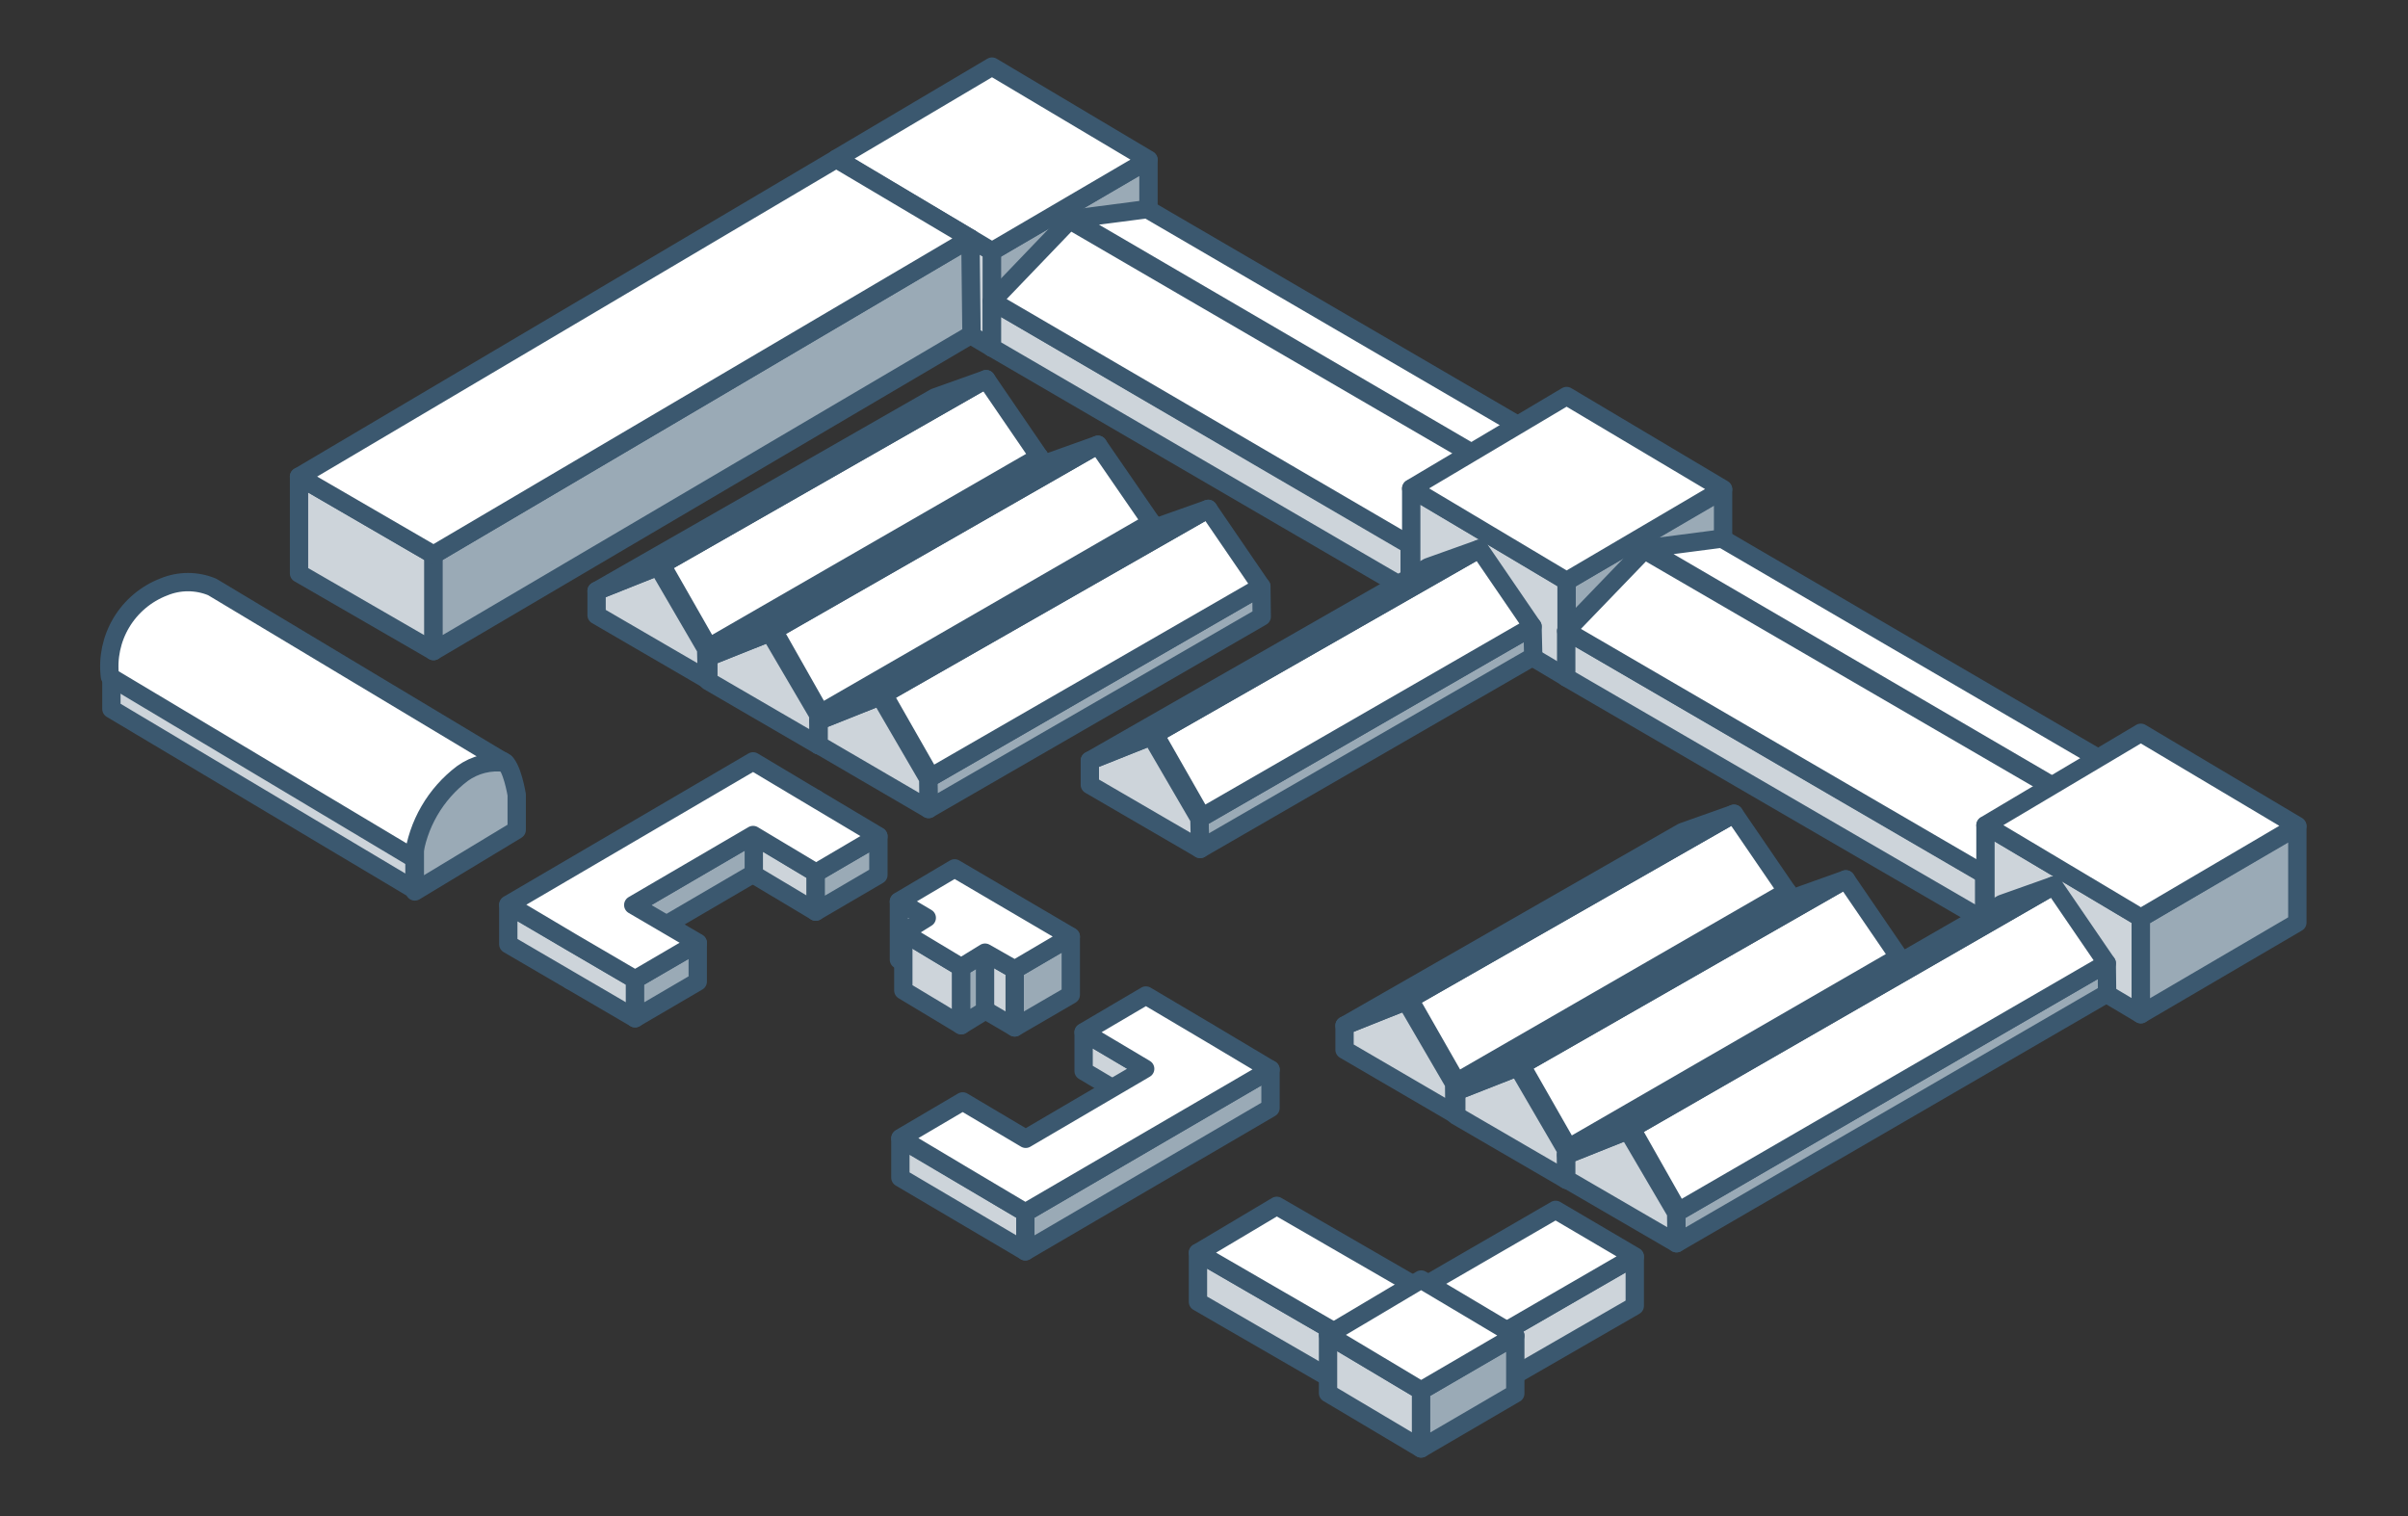 <?xml version="1.0" encoding="UTF-8"?> <svg xmlns="http://www.w3.org/2000/svg" viewBox="0 0 363.638 229" fill="none"><rect x="0" y="0" width="363.638" height="229" fill="#333333" stroke="none"/><g clip-path="url(#clip0_2101_2903)"><path d="M269.947 139.165L219.642 168.219L219.587 163.625L269.892 134.628L269.947 139.165Z" fill="#9AAAB6" stroke="#3B586F" stroke-width="2.768" stroke-linejoin="round"></path><path d="M269.892 134.626L261.867 122.895L212.837 150.897L219.976 163.403L269.892 134.626Z" fill="white" stroke="#3B586F" stroke-width="2.768" stroke-linejoin="round"></path><path d="M203.042 158.534L219.644 168.218L219.589 163.625L212.338 151.174L203.042 154.882V158.534Z" fill="#CDD4DA" stroke="#3B586F" stroke-width="2.768" stroke-linejoin="round"></path><path d="M261.867 122.895L254.064 125.662L203.041 154.881L212.338 151.174L261.867 122.895Z" fill="#CDD4DA" stroke="#3B586F" stroke-width="2.768" stroke-linejoin="round"></path><path d="M286.882 149.071L236.578 178.18L236.467 173.586L286.772 144.533L286.882 149.071Z" fill="#9AAAB6" stroke="#3B586F" stroke-width="2.768" stroke-linejoin="round"></path><path d="M286.769 144.534L278.747 132.802L229.715 160.859L236.854 173.366L286.769 144.534Z" fill="white" stroke="#3B586F" stroke-width="2.768" stroke-linejoin="round"></path><path d="M219.919 168.495L236.577 178.18L236.466 173.587L229.216 161.135L219.919 164.788V168.495Z" fill="#CDD4DA" stroke="#3B586F" stroke-width="2.768" stroke-linejoin="round"></path><path d="M278.747 132.802L270.997 135.569L219.919 164.788L229.216 161.136L278.747 132.802Z" fill="#CDD4DA" stroke="#3B586F" stroke-width="2.768" stroke-linejoin="round"></path><path d="M157 73.532L106.751 102.586L106.641 97.992L156.944 68.994L157 73.532Z" fill="#9AAAB6" stroke="#3B586F" stroke-width="2.768" stroke-linejoin="round"></path><path d="M156.943 68.995L148.918 57.263L99.888 85.265L107.026 97.772L156.943 68.995Z" fill="white" stroke="#3B586F" stroke-width="2.768" stroke-linejoin="round"></path><path d="M90.092 92.901L106.75 102.586L106.639 97.993L99.389 85.541L90.092 89.249V92.901Z" fill="#CDD4DA" stroke="#3B586F" stroke-width="2.768" stroke-linejoin="round"></path><path d="M148.919 57.263L141.171 60.03L90.092 89.249L99.389 85.541L148.919 57.263Z" fill="#CDD4DA" stroke="#3B586F" stroke-width="2.768" stroke-linejoin="round"></path><path d="M173.933 83.494L123.63 112.547L123.574 107.954L173.878 78.9L173.933 83.494Z" fill="#9AAAB6" stroke="#3B586F" stroke-width="2.768" stroke-linejoin="round"></path><path d="M173.877 78.9L165.797 67.168L116.822 95.225L123.905 107.732L173.877 78.9Z" fill="white" stroke="#3B586F" stroke-width="2.768" stroke-linejoin="round"></path><path d="M106.973 102.862L123.63 112.546L123.575 107.954L116.27 95.502L106.973 99.209V102.862Z" fill="#CDD4DA" stroke="#3B586F" stroke-width="2.768" stroke-linejoin="round"></path><path d="M165.799 67.168L158.051 69.935L106.973 99.21L116.27 95.502L165.799 67.168Z" fill="#CDD4DA" stroke="#3B586F" stroke-width="2.768" stroke-linejoin="round"></path><path d="M190.536 93.123L140.232 122.176L140.177 117.583L190.48 88.585L190.536 93.123Z" fill="#9AAAB6" stroke="#3B586F" stroke-width="2.768" stroke-linejoin="round"></path><path d="M190.479 88.585L182.455 76.853L133.424 104.855L140.562 117.362L190.479 88.585Z" fill="white" stroke="#3B586F" stroke-width="2.768" stroke-linejoin="round"></path><path d="M123.629 112.492L140.231 122.176L140.175 117.583L132.926 105.132L123.629 108.839V112.492Z" fill="#CDD4DA" stroke="#3B586F" stroke-width="2.768" stroke-linejoin="round"></path><path d="M182.455 76.853L174.652 79.62L123.629 108.84L132.926 105.132L182.455 76.853Z" fill="#CDD4DA" stroke="#3B586F" stroke-width="2.768" stroke-linejoin="round"></path><path d="M126.342 38.613L149.806 52.503V37.949L126.342 24.003V38.613Z" fill="#CDD4DA" stroke="#3B586F" stroke-width="2.768" stroke-linejoin="round"></path><path d="M173.434 38.724L149.804 52.503V37.949L173.434 24.169V38.724Z" fill="#9AAAB6" stroke="#3B586F" stroke-width="2.768" stroke-linejoin="round"></path><path d="M173.435 24.114L149.806 10.057L126.342 23.948L149.806 37.949L173.435 24.114Z" fill="white" stroke="#3B586F" stroke-width="2.768" stroke-linejoin="round"></path><path d="M45.156 86.592L65.466 98.324V83.77L45.156 71.983V86.592Z" fill="#CDD4DA" stroke="#3B586F" stroke-width="2.768" stroke-linejoin="round"></path><path d="M146.706 50.51L65.468 98.324V83.769L146.54 36.011L146.706 50.51Z" fill="#9AAAB6" stroke="#3B586F" stroke-width="2.768" stroke-linejoin="round"></path><path d="M146.538 36.012L126.284 24.003L45.156 71.983L65.466 83.77L146.538 36.012Z" fill="white" stroke="#3B586F" stroke-width="2.768" stroke-linejoin="round"></path><path d="M149.804 52.503L212.891 89.249V82.165L149.804 45.475V52.503Z" fill="#CDD4DA" stroke="#3B586F" stroke-width="2.768" stroke-linejoin="round"></path><path d="M236.521 75.524L212.891 89.359V74.805L236.521 61.025V75.524Z" fill="#9AAAB6" stroke="#3B586F" stroke-width="2.768" stroke-linejoin="round"></path><path d="M226.671 71.152L161.537 33.245L149.804 45.475L213.223 82.497L226.671 71.152Z" fill="white" stroke="#3B586F" stroke-width="2.768" stroke-linejoin="round"></path><path d="M236.578 68.496L173.269 31.584L161.759 33.078L224.901 69.934L236.578 68.496Z" fill="white" stroke="#3B586F" stroke-width="2.768" stroke-linejoin="round"></path><path d="M213.112 88.363L236.577 102.308V87.699L213.112 73.808V88.363Z" fill="#CDD4DA" stroke="#3B586F" stroke-width="2.768" stroke-linejoin="round"></path><path d="M260.207 88.474L236.578 102.309V87.755L260.207 73.975V88.474Z" fill="#9AAAB6" stroke="#3B586F" stroke-width="2.768" stroke-linejoin="round"></path><path d="M260.207 73.865L236.577 59.809L213.112 73.754L236.577 87.755L260.207 73.865Z" fill="white" stroke="#3B586F" stroke-width="2.768" stroke-linejoin="round"></path><path d="M135.748 144.922L153.235 155.16V146.416L135.748 136.178V144.922Z" fill="#CDD4DA" stroke="#3B586F" stroke-width="2.768" stroke-linejoin="round"></path><path d="M161.702 150.233L153.235 155.157V146.414L161.702 141.489V150.233Z" fill="#9AAAB6" stroke="#3B586F" stroke-width="2.768" stroke-linejoin="round"></path><path d="M136.412 149.569L145.156 154.825V146.082L136.412 140.825V149.569Z" fill="#CDD4DA" stroke="#3B586F" stroke-width="2.768" stroke-linejoin="round"></path><path d="M148.754 152.613L145.156 154.826V146.082L148.754 143.924V152.613Z" fill="#9AAAB6" stroke="#3B586F" stroke-width="2.768" stroke-linejoin="round"></path><path d="M161.702 141.435L144.16 131.141L135.748 136.122L139.953 138.612L136.412 140.826L145.156 146.084L148.752 143.87L153.235 146.415L161.702 141.435Z" fill="white" stroke="#3B586F" stroke-width="2.768" stroke-linejoin="round"></path><path d="M16.824 107.069L62.59 134.352V128.32L16.824 100.982V107.069Z" fill="#CDD4DA" stroke="#3B586F" stroke-width="2.768" stroke-linejoin="round"></path><path d="M78.029 125.33L62.644 134.627V124.998L67.182 112.492C67.182 112.492 74.764 114.373 76.036 114.981C77.309 115.59 78.029 120.018 78.029 120.018V125.33Z" fill="#9AAAB6" stroke="#3B586F" stroke-width="2.768" stroke-linejoin="round"></path><path d="M76.314 115.203L32.042 88.64C30.885 88.159 29.643 87.911 28.39 87.911C27.136 87.911 25.895 88.159 24.737 88.64C22.063 89.668 19.809 91.561 18.335 94.018C16.861 96.475 16.251 99.355 16.602 102.198L62.424 129.592C62.745 127.073 63.567 124.646 64.84 122.451C66.114 120.255 67.813 118.337 69.839 116.808C71.711 115.46 74.03 114.886 76.314 115.203Z" fill="white" stroke="#3B586F" stroke-width="2.768" stroke-linejoin="round"></path><path d="M231.541 99.155L181.238 128.209L181.127 123.615L231.431 94.617L231.541 99.155Z" fill="#9AAAB6" stroke="#3B586F" stroke-width="2.768" stroke-linejoin="round"></path><path d="M231.431 94.617L223.406 82.885L174.375 110.887L181.513 123.393L231.431 94.617Z" fill="white" stroke="#3B586F" stroke-width="2.768" stroke-linejoin="round"></path><path d="M164.58 118.523L181.237 128.208L181.126 123.615L173.877 111.163L164.58 114.872V118.523Z" fill="#CDD4DA" stroke="#3B586F" stroke-width="2.768" stroke-linejoin="round"></path><path d="M223.406 82.885L215.658 85.652L164.58 114.871L173.877 111.163L223.406 82.885Z" fill="#CDD4DA" stroke="#3B586F" stroke-width="2.768" stroke-linejoin="round"></path><path d="M236.521 102.31L299.663 139V131.972L236.521 95.281V102.31Z" fill="#CDD4DA" stroke="#3B586F" stroke-width="2.768" stroke-linejoin="round"></path><path d="M323.293 125.329L299.663 139.164V124.554L323.293 110.83V125.329Z" fill="#9AAAB6" stroke="#3B586F" stroke-width="2.768" stroke-linejoin="round"></path><path d="M313.444 120.904L248.308 83.052L236.521 95.281L299.995 132.249L313.444 120.904Z" fill="white" stroke="#3B586F" stroke-width="2.768" stroke-linejoin="round"></path><path d="M323.293 118.246L260.04 81.334L248.529 82.829L311.672 119.685L323.293 118.246Z" fill="white" stroke="#3B586F" stroke-width="2.768" stroke-linejoin="round"></path><path d="M299.83 139.22L323.293 153.166V138.556L299.83 124.666V139.22Z" fill="#CDD4DA" stroke="#3B586F" stroke-width="2.768" stroke-linejoin="round"></path><path d="M346.926 139.33L323.296 153.165V138.611L346.926 124.832V139.33Z" fill="#9AAAB6" stroke="#3B586F" stroke-width="2.768" stroke-linejoin="round"></path><path d="M346.923 124.722L323.293 110.665L299.83 124.612L323.293 138.612L346.923 124.722Z" fill="white" stroke="#3B586F" stroke-width="2.768" stroke-linejoin="round"></path><path d="M318.202 150.011L253.177 187.753L253.122 183.159L318.147 145.474L318.202 150.011Z" fill="#9AAAB6" stroke="#3B586F" stroke-width="2.768" stroke-linejoin="round"></path><path d="M318.147 145.474L310.125 133.741L246.373 170.432L253.457 182.938L318.147 145.474Z" fill="white" stroke="#3B586F" stroke-width="2.768" stroke-linejoin="round"></path><path d="M236.521 178.068L253.18 187.752L253.122 183.16L245.819 170.708L236.521 174.416V178.068Z" fill="#CDD4DA" stroke="#3B586F" stroke-width="2.768" stroke-linejoin="round"></path><path d="M310.122 133.741L302.32 136.509L236.521 174.416L245.819 170.709L310.122 133.741Z" fill="#CDD4DA" stroke="#3B586F" stroke-width="2.768" stroke-linejoin="round"></path><path d="M123.186 126.437L86.164 148.075V142.209L123.186 120.626V126.437Z" fill="#9AAAB6" stroke="#3B586F" stroke-width="2.768" stroke-linejoin="round"></path><path d="M76.758 142.597L95.905 153.775V147.909L76.758 136.73V142.597Z" fill="#CDD4DA" stroke="#3B586F" stroke-width="2.768" stroke-linejoin="round"></path><path d="M113.833 132.081L123.186 137.671V131.804L113.833 126.215V132.081Z" fill="#CDD4DA" stroke="#3B586F" stroke-width="2.768" stroke-linejoin="round"></path><path d="M132.649 132.138L123.186 137.671V131.805L132.649 126.326V132.138Z" fill="#9AAAB6" stroke="#3B586F" stroke-width="2.768" stroke-linejoin="round"></path><path d="M105.368 148.241L95.905 153.775V147.909L105.368 142.431V148.241Z" fill="#9AAAB6" stroke="#3B586F" stroke-width="2.768" stroke-linejoin="round"></path><path d="M123.244 131.804L132.651 126.271L121.694 119.741L113.725 114.981L76.758 136.619L86.166 142.208L95.906 147.908L105.369 142.374L95.629 136.675L113.725 126.105L123.244 131.804Z" fill="white" stroke="#3B586F" stroke-width="2.768" stroke-linejoin="round"></path><path d="M163.639 161.745L173.047 167.334V161.468L163.639 155.934V161.745Z" fill="#CDD4DA" stroke="#3B586F" stroke-width="2.768" stroke-linejoin="round"></path><path d="M182.511 161.798L173.048 167.333V161.522L182.511 155.988V161.798Z" fill="#9AAAB6" stroke="#3B586F" stroke-width="2.768" stroke-linejoin="round"></path><path d="M154.841 177.792L145.378 183.326V177.515L154.841 171.981V177.792Z" fill="#9AAAB6" stroke="#3B586F" stroke-width="2.768" stroke-linejoin="round"></path><path d="M135.969 177.847L154.84 188.97V183.104L135.969 171.981V177.847Z" fill="#CDD4DA" stroke="#3B586F" stroke-width="2.768" stroke-linejoin="round"></path><path d="M191.863 167.334L154.841 188.971V183.105L191.863 161.523V167.334Z" fill="#9AAAB6" stroke="#3B586F" stroke-width="2.768" stroke-linejoin="round"></path><path d="M182.399 155.877L173.047 150.343L163.639 155.877L172.936 161.41L154.895 171.981L145.378 166.336L135.97 171.87L145.433 177.514L154.84 183.104L191.862 161.521L182.399 155.877Z" fill="white" stroke="#3B586F" stroke-width="2.768" stroke-linejoin="round"></path><path d="M180.907 196.608L201.492 208.506V201.09L180.907 189.192V196.608Z" fill="#CDD4DA" stroke="#3B586F" stroke-width="2.768" stroke-linejoin="round"></path><path d="M213.5 201.534L201.491 208.506V201.146L213.5 194.118V201.534Z" fill="#9AAAB6" stroke="#3B586F" stroke-width="2.768" stroke-linejoin="round"></path><path d="M213.501 194.062L192.804 182.108L180.906 189.191L201.548 201.145L213.501 194.062Z" fill="white" stroke="#3B586F" stroke-width="2.768" stroke-linejoin="round"></path><path d="M246.871 197.215L226.229 209.114V201.698L246.871 189.8V197.215Z" fill="#CDD4DA" stroke="#3B586F" stroke-width="2.768" stroke-linejoin="round"></path><path d="M214.274 202.086L226.228 209.114V201.699L214.274 194.726V202.086Z" fill="#9AAAB6" stroke="#3B586F" stroke-width="2.768" stroke-linejoin="round"></path><path d="M214.274 194.67L234.916 182.717L246.869 189.745L226.228 201.698L214.274 194.67Z" fill="white" stroke="#3B586F" stroke-width="2.768" stroke-linejoin="round"></path><path d="M200.55 210.387L214.606 218.743V209.999L200.55 201.643V210.387Z" fill="#CDD4DA" stroke="#3B586F" stroke-width="2.768" stroke-linejoin="round"></path><path d="M228.828 210.442L214.606 218.743V210L228.828 201.754V210.442Z" fill="#9AAAB6" stroke="#3B586F" stroke-width="2.768" stroke-linejoin="round"></path><path d="M228.829 201.698L214.607 193.233L200.55 201.589L214.607 210L228.829 201.698Z" fill="white" stroke="#3B586F" stroke-width="2.768" stroke-linejoin="round"></path></g><defs><clipPath id="clip0_2101_2903"><rect width="90.882" height="57.232" fill="white" transform="scale(4)"></rect></clipPath></defs></svg> 